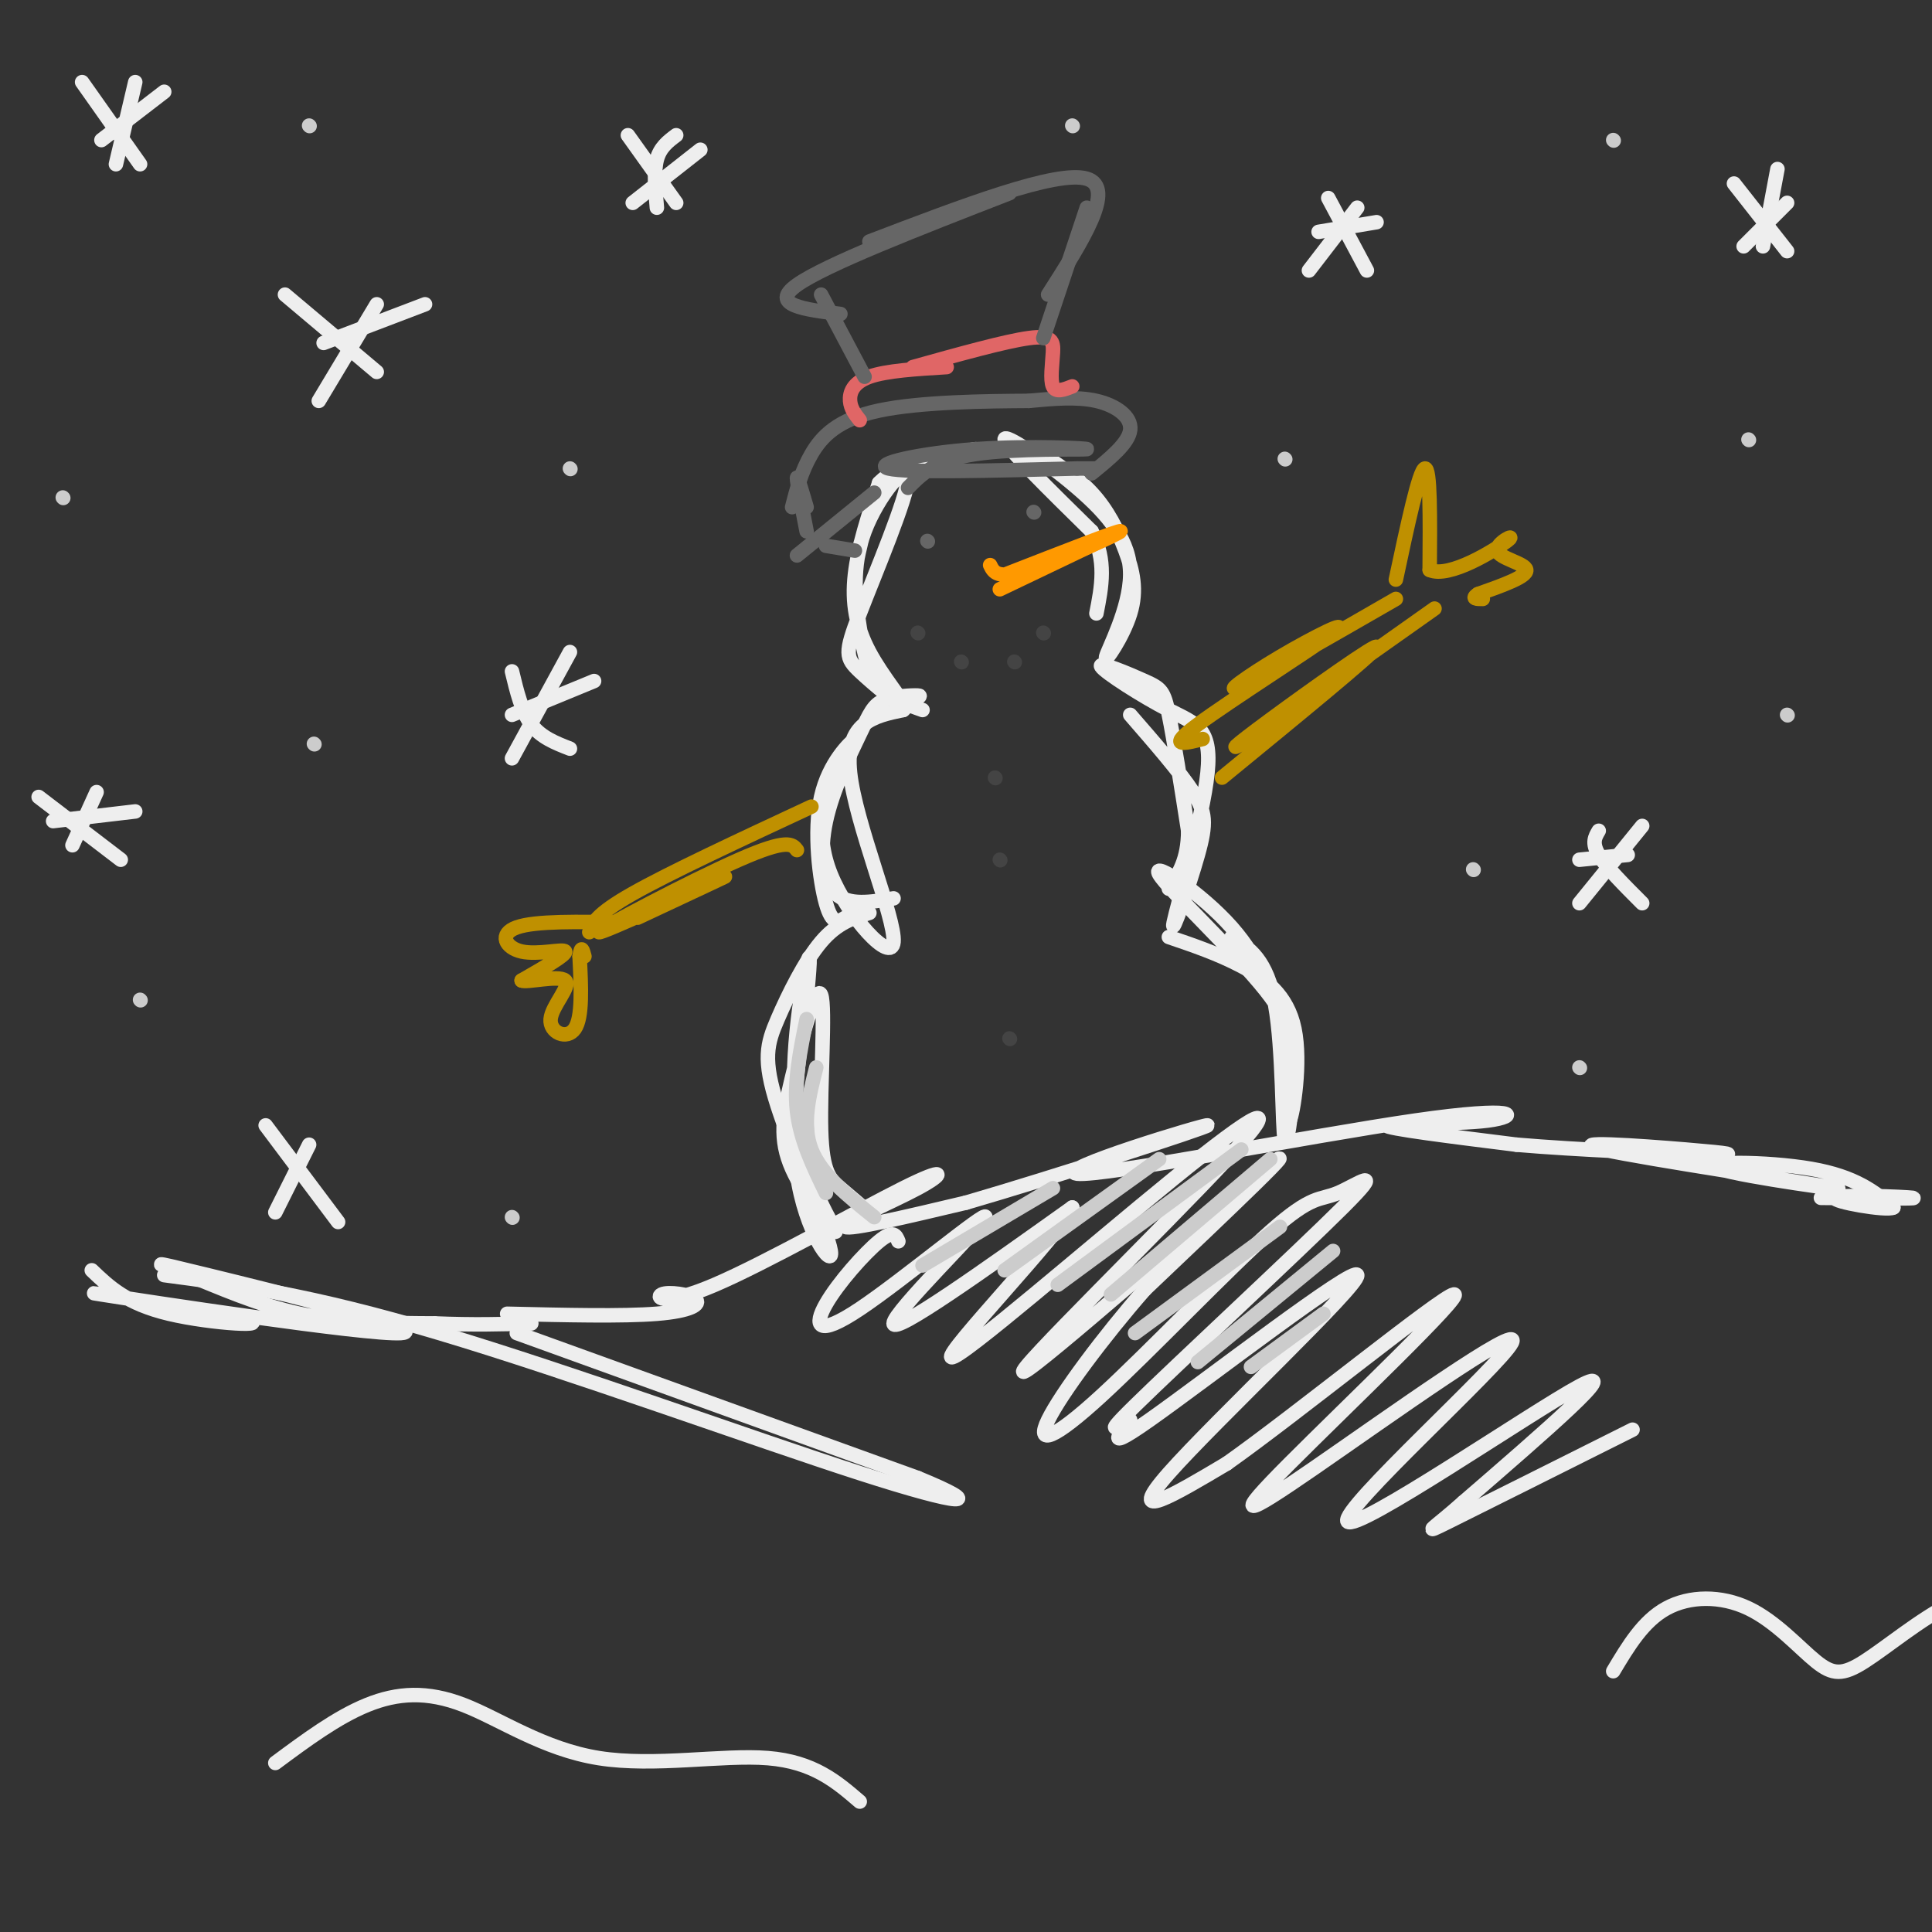<svg viewBox='0 0 400 400' version='1.1' xmlns='http://www.w3.org/2000/svg' xmlns:xlink='http://www.w3.org/1999/xlink'><rect x="0" y="0" width="400" height="400" fill="#333333" stroke="none"/><g fill='none' stroke='rgb(238,238,238)' stroke-width='3' stroke-linecap='round' stroke-linejoin='round'><path d='M19,263c3.597,3.449 7.195,6.898 16,9c8.805,2.102 22.818,2.858 15,1c-7.818,-1.858 -37.467,-6.330 -29,-5c8.467,1.330 55.051,8.461 62,8c6.949,-0.461 -25.735,-8.515 -40,-12c-14.265,-3.485 -10.110,-2.400 -4,0c6.110,2.400 14.174,6.114 23,8c8.826,1.886 18.413,1.943 28,2'/><path d='M90,274c8.000,0.333 14.000,0.167 20,0'/><path d='M105,272c11.974,0.283 23.949,0.567 31,0c7.051,-0.567 9.179,-1.984 8,-3c-1.179,-1.016 -5.665,-1.630 -7,-1c-1.335,0.630 0.479,2.503 11,-2c10.521,-4.503 29.748,-15.382 39,-20c9.252,-4.618 8.529,-2.974 3,0c-5.529,2.974 -15.866,7.278 -15,8c0.866,0.722 12.933,-2.139 25,-5'/><path d='M200,249c17.874,-5.183 50.058,-15.640 50,-16c-0.058,-0.360 -32.358,9.379 -27,10c5.358,0.621 48.374,-7.875 70,-11c21.626,-3.125 21.861,-0.880 15,0c-6.861,0.880 -20.817,0.394 -21,1c-0.183,0.606 13.409,2.303 27,4'/><path d='M314,237c12.735,1.093 31.072,1.827 39,2c7.928,0.173 5.449,-0.215 -4,-1c-9.449,-0.785 -25.866,-1.967 -17,0c8.866,1.967 43.016,7.084 48,8c4.984,0.916 -19.197,-2.369 -24,-4c-4.803,-1.631 9.770,-1.609 19,0c9.230,1.609 13.115,4.804 17,8'/><path d='M392,250c-1.262,0.786 -12.917,-1.250 -12,-2c0.917,-0.750 14.405,-0.214 16,0c1.595,0.214 -8.702,0.107 -19,0'/><path d='M107,276c0.000,0.000 83.000,30.000 83,30'/><path d='M190,306c14.631,6.000 9.708,6.000 -12,-1c-21.708,-7.000 -60.202,-21.000 -87,-29c-26.798,-8.000 -41.899,-10.000 -57,-12'/><path d='M181,252c-2.463,-2.133 -4.927,-4.266 -7,-6c-2.073,-1.734 -3.757,-3.069 -4,-12c-0.243,-8.931 0.953,-25.458 0,-28c-0.953,-2.542 -4.055,8.902 -6,17c-1.945,8.098 -2.734,12.849 0,19c2.734,6.151 8.991,13.700 9,13c0.009,-0.700 -6.228,-9.650 -8,-22c-1.772,-12.350 0.922,-28.100 2,-33c1.078,-4.900 0.539,1.050 0,7'/><path d='M167,207c-1.049,7.839 -3.670,23.938 -2,36c1.670,12.062 7.633,20.089 7,16c-0.633,-4.089 -7.860,-20.292 -11,-30c-3.140,-9.708 -2.191,-12.921 0,-18c2.191,-5.079 5.626,-12.022 9,-16c3.374,-3.978 6.687,-4.989 10,-6'/><path d='M255,194c3.653,2.312 7.305,4.625 9,14c1.695,9.375 1.431,25.813 2,28c0.569,2.187 1.969,-9.878 2,-16c0.031,-6.122 -1.307,-6.301 -3,-10c-1.693,-3.699 -3.743,-10.919 -10,-18c-6.257,-7.081 -16.723,-14.022 -15,-11c1.723,3.022 15.635,16.006 22,24c6.365,7.994 5.182,10.997 4,14'/><path d='M266,219c0.657,6.073 0.300,14.257 1,13c0.700,-1.257 2.458,-11.954 1,-19c-1.458,-7.046 -6.131,-10.442 -11,-13c-4.869,-2.558 -9.935,-4.279 -15,-6'/><path d='M175,190c-1.344,0.835 -2.688,1.670 -4,-3c-1.312,-4.670 -2.593,-14.846 -1,-22c1.593,-7.154 6.059,-11.288 7,-12c0.941,-0.712 -1.643,1.997 -4,7c-2.357,5.003 -4.487,12.300 -1,21c3.487,8.700 12.593,18.804 13,14c0.407,-4.804 -7.884,-24.515 -9,-35c-1.116,-10.485 4.942,-11.742 11,-13'/><path d='M187,147c2.755,-2.699 4.142,-2.946 3,-3c-1.142,-0.054 -4.811,0.085 -7,1c-2.189,0.915 -2.896,2.606 -5,7c-2.104,4.394 -5.605,11.491 -7,18c-1.395,6.509 -0.684,12.431 2,15c2.684,2.569 7.342,1.784 12,1'/><path d='M234,148c5.165,5.944 10.329,11.889 13,16c2.671,4.111 2.848,6.389 1,13c-1.848,6.611 -5.722,17.553 -5,14c0.722,-3.553 6.040,-21.603 7,-31c0.960,-9.397 -2.439,-10.142 -8,-13c-5.561,-2.858 -13.284,-7.828 -14,-9c-0.716,-1.172 5.577,1.454 9,3c3.423,1.546 3.978,2.013 5,7c1.022,4.987 2.511,14.493 4,24'/><path d='M246,172c0.000,6.000 -2.000,9.000 -4,12'/><path d='M191,147c-3.414,-1.216 -6.828,-2.433 -9,-5c-2.172,-2.567 -3.103,-6.486 -4,-12c-0.897,-5.514 -1.759,-12.624 1,-20c2.759,-7.376 9.140,-15.018 9,-11c-0.140,4.018 -6.801,19.698 -10,28c-3.199,8.302 -2.934,9.227 0,12c2.934,2.773 8.539,7.393 9,7c0.461,-0.393 -4.222,-5.798 -7,-11c-2.778,-5.202 -3.651,-10.201 -3,-16c0.651,-5.799 2.825,-12.400 5,-19'/><path d='M182,100c4.167,-4.333 12.083,-5.667 20,-7'/><path d='M214,93c4.365,2.738 8.729,5.475 12,9c3.271,3.525 5.448,7.837 7,12c1.552,4.163 2.477,8.175 1,13c-1.477,4.825 -5.357,10.461 -5,9c0.357,-1.461 4.951,-10.021 5,-17c0.049,-6.979 -4.448,-12.379 -11,-18c-6.552,-5.621 -15.158,-11.463 -15,-10c0.158,1.463 9.079,10.232 18,19'/><path d='M226,110c3.167,6.000 2.083,11.500 1,17'/></g>
<g fill='none' stroke='rgb(191,144,0)' stroke-width='3' stroke-linecap='round' stroke-linejoin='round'><path d='M249,153c-3.812,0.959 -7.624,1.917 -1,-3c6.624,-4.917 23.683,-15.710 28,-19c4.317,-3.290 -4.107,0.922 -11,5c-6.893,4.078 -12.255,8.022 -8,6c4.255,-2.022 18.128,-10.011 32,-18'/><path d='M253,161c15.702,-12.863 31.405,-25.726 32,-27c0.595,-1.274 -13.917,9.042 -22,15c-8.083,5.958 -9.738,7.560 -3,3c6.738,-4.560 21.869,-15.280 37,-26'/><path d='M289,120c2.417,-11.333 4.833,-22.667 6,-23c1.167,-0.333 1.083,10.333 1,21'/><path d='M296,118c4.027,1.817 13.595,-4.142 16,-6c2.405,-1.858 -2.352,0.384 -2,2c0.352,1.616 5.815,2.604 6,4c0.185,1.396 -4.907,3.198 -10,5'/><path d='M306,123c-1.500,1.000 -0.250,1.000 1,1'/><path d='M168,167c-14.667,6.833 -29.333,13.667 -37,18c-7.667,4.333 -8.333,6.167 -9,8'/><path d='M165,176c-0.946,-1.226 -1.893,-2.452 -12,2c-10.107,4.452 -29.375,14.583 -29,15c0.375,0.417 20.393,-8.881 25,-11c4.607,-2.119 -6.196,2.940 -17,8'/><path d='M129,191c-9.089,-0.179 -18.179,-0.357 -22,1c-3.821,1.357 -2.375,4.250 1,5c3.375,0.750 8.679,-0.643 9,0c0.321,0.643 -4.339,3.321 -9,6'/><path d='M108,203c0.904,0.523 7.665,-1.169 9,0c1.335,1.169 -2.756,5.199 -3,8c-0.244,2.801 3.359,4.372 5,2c1.641,-2.372 1.321,-8.686 1,-15'/><path d='M120,198c0.333,-2.500 0.667,-1.250 1,0'/></g>
<g fill='none' stroke='rgb(102,102,102)' stroke-width='3' stroke-linecap='round' stroke-linejoin='round'><path d='M181,102c0.000,0.000 -16.000,13.000 -16,13'/><path d='M167,110c-1.000,-5.083 -2.000,-10.167 -2,-11c0.000,-0.833 1.000,2.583 2,6'/><path d='M171,113c0.000,0.000 6.000,1.000 6,1'/><path d='M226,98c3.844,-3.133 7.689,-6.267 8,-9c0.311,-2.733 -2.911,-5.067 -7,-6c-4.089,-0.933 -9.044,-0.467 -14,0'/><path d='M213,83c-8.393,0.048 -22.375,0.167 -31,2c-8.625,1.833 -11.893,5.381 -14,9c-2.107,3.619 -3.054,7.310 -4,11'/><path d='M188,101c2.821,-2.877 5.643,-5.754 14,-7c8.357,-1.246 22.250,-0.860 23,-1c0.750,-0.140 -11.644,-0.807 -23,0c-11.356,0.807 -21.673,3.088 -18,4c3.673,0.912 21.337,0.456 39,0'/><path d='M223,97c6.500,0.000 3.250,0.000 0,0'/></g>
<g fill='none' stroke='rgb(224,102,102)' stroke-width='3' stroke-linecap='round' stroke-linejoin='round'><path d='M222,80c-1.696,0.667 -3.393,1.333 -4,0c-0.607,-1.333 -0.125,-4.667 0,-7c0.125,-2.333 -0.107,-3.667 -5,-3c-4.893,0.667 -14.446,3.333 -24,6'/><path d='M196,76c-6.267,0.378 -12.533,0.756 -16,2c-3.467,1.244 -4.133,3.356 -4,5c0.133,1.644 1.067,2.822 2,4'/></g>
<g fill='none' stroke='rgb(102,102,102)' stroke-width='3' stroke-linecap='round' stroke-linejoin='round'><path d='M179,78c0.000,0.000 -9.000,-17.000 -9,-17'/><path d='M174,65c-7.417,-0.917 -14.833,-1.833 -9,-6c5.833,-4.167 24.917,-11.583 44,-19'/><path d='M180,50c19.417,-7.417 38.833,-14.833 45,-13c6.167,1.833 -0.917,12.917 -8,24'/><path d='M225,43c0.000,0.000 -9.000,27.000 -9,27'/><path d='M192,112c0.000,0.000 0.100,0.100 0.1,0.1'/><path d='M214,106c0.000,0.000 0.100,0.100 0.1,0.1'/></g>
<g fill='none' stroke='rgb(255,153,0)' stroke-width='3' stroke-linecap='round' stroke-linejoin='round'><path d='M205,117c0.733,1.511 1.467,3.022 8,1c6.533,-2.022 18.867,-7.578 19,-8c0.133,-0.422 -11.933,4.289 -24,9'/><path d='M230,111c0.000,0.000 -23.000,11.000 -23,11'/></g>
<g fill='none' stroke='rgb(68,68,68)' stroke-width='3' stroke-linecap='round' stroke-linejoin='round'><path d='M190,131c0.000,0.000 0.100,0.100 0.1,0.1'/><path d='M199,137c0.000,0.000 0.100,0.100 0.1,0.1'/><path d='M210,137c0.000,0.000 0.100,0.100 0.1,0.1'/><path d='M216,131c0.000,0.000 0.100,0.100 0.1,0.1'/><path d='M206,161c0.000,0.000 0.100,0.100 0.1,0.1'/><path d='M207,178c0.000,0.000 0.100,0.100 0.1,0.1'/><path d='M209,215c0.000,0.000 0.100,0.100 0.1,0.1'/></g>
<g fill='none' stroke='rgb(238,238,238)' stroke-width='3' stroke-linecap='round' stroke-linejoin='round'><path d='M59,61c0.000,0.000 19.000,16.000 19,16'/><path d='M66,83c0.000,0.000 12.000,-20.000 12,-20'/><path d='M67,71c0.000,0.000 21.000,-8.000 21,-8'/><path d='M106,139c1.000,4.167 2.000,8.333 4,11c2.000,2.667 5.000,3.833 8,5'/><path d='M118,135c0.000,0.000 -12.000,22.000 -12,22'/><path d='M106,148c0.000,0.000 17.000,-7.000 17,-7'/><path d='M275,41c0.000,0.000 8.000,15.000 8,15'/><path d='M271,56c0.000,0.000 10.000,-13.000 10,-13'/><path d='M273,48c0.000,0.000 12.000,-2.000 12,-2'/><path d='M331,172c-0.750,1.250 -1.500,2.500 0,5c1.500,2.500 5.250,6.250 9,10'/><path d='M327,187c0.000,0.000 13.000,-16.000 13,-16'/><path d='M327,178c0.000,0.000 10.000,-1.000 10,-1'/><path d='M359,38c0.000,0.000 11.000,14.000 11,14'/><path d='M361,51c0.000,0.000 9.000,-9.000 9,-9'/><path d='M368,35c0.000,0.000 -3.000,16.000 -3,16'/><path d='M17,17c0.000,0.000 12.000,17.000 12,17'/><path d='M21,29c0.000,0.000 13.000,-10.000 13,-10'/><path d='M28,17c0.000,0.000 -4.000,17.000 -4,17'/><path d='M130,28c0.000,0.000 10.000,14.000 10,14'/><path d='M131,42c0.000,0.000 14.000,-11.000 14,-11'/><path d='M140,28c-1.667,1.250 -3.333,2.500 -4,5c-0.667,2.500 -0.333,6.250 0,10'/><path d='M8,165c0.000,0.000 17.000,13.000 17,13'/><path d='M20,164c0.000,0.000 -5.000,11.000 -5,11'/><path d='M28,168c0.000,0.000 -17.000,2.000 -17,2'/><path d='M55,233c0.000,0.000 15.000,20.000 15,20'/><path d='M57,251c0.000,0.000 7.000,-14.000 7,-14'/><path d='M186,257c-0.500,-1.230 -1.000,-2.461 -4,0c-3.000,2.461 -8.500,8.612 -11,13c-2.500,4.388 -2.000,7.011 7,1c9.000,-6.011 26.500,-20.657 26,-19c-0.500,1.657 -19.000,19.616 -19,22c0.000,2.384 18.500,-10.808 37,-24'/><path d='M222,250c-2.306,5.244 -26.570,30.353 -25,31c1.570,0.647 28.973,-23.169 46,-37c17.027,-13.831 23.677,-17.676 11,-4c-12.677,13.676 -44.682,44.874 -42,44c2.682,-0.874 40.052,-33.821 50,-42c9.948,-8.179 -7.526,8.411 -25,25'/><path d='M237,267c-8.542,9.759 -17.397,21.657 -20,27c-2.603,5.343 1.048,4.133 11,-5c9.952,-9.133 26.207,-26.187 35,-34c8.793,-7.813 10.123,-6.384 14,-8c3.877,-1.616 10.300,-6.275 1,3c-9.300,9.275 -34.322,32.486 -43,41c-8.678,8.514 -1.013,2.331 -1,3c0.013,0.669 -7.625,8.190 4,0c11.625,-8.190 42.515,-32.090 43,-30c0.485,2.090 -29.433,30.168 -39,41c-9.567,10.832 1.216,4.416 12,-2'/><path d='M254,303c14.412,-10.178 44.442,-34.624 47,-35c2.558,-0.376 -22.357,23.317 -34,35c-11.643,11.683 -10.015,11.357 5,1c15.015,-10.357 43.416,-30.745 41,-26c-2.416,4.745 -35.651,34.624 -34,37c1.651,2.376 38.186,-22.750 48,-28c9.814,-5.250 -7.093,9.375 -24,24'/><path d='M303,311c-6.089,5.467 -9.311,7.133 -3,4c6.311,-3.133 22.156,-11.067 38,-19'/><path d='M57,365c6.365,-4.724 12.730,-9.448 19,-12c6.270,-2.552 12.443,-2.931 20,0c7.557,2.931 16.496,9.174 28,11c11.504,1.826 25.573,-0.764 35,0c9.427,0.764 14.214,4.882 19,9'/><path d='M334,346c3.098,-5.184 6.196,-10.368 11,-13c4.804,-2.632 11.315,-2.711 17,0c5.685,2.711 10.544,8.211 14,11c3.456,2.789 5.507,2.866 10,0c4.493,-2.866 11.426,-8.676 18,-12c6.574,-3.324 12.787,-4.162 19,-5'/></g>
<g fill='none' stroke='rgb(204,204,204)' stroke-width='3' stroke-linecap='round' stroke-linejoin='round'><path d='M167,211c-1.333,6.500 -2.667,13.000 -2,19c0.667,6.000 3.333,11.500 6,17'/><path d='M169,221c-1.500,5.917 -3.000,11.833 -1,17c2.000,5.167 7.500,9.583 13,14'/><path d='M191,262c0.000,0.000 27.000,-16.000 27,-16'/><path d='M208,263c0.000,0.000 32.000,-23.000 32,-23'/><path d='M219,266c0.000,0.000 38.000,-28.000 38,-28'/><path d='M230,268c0.000,0.000 33.000,-28.000 33,-28'/><path d='M235,276c0.000,0.000 30.000,-22.000 30,-22'/><path d='M248,282c0.000,0.000 28.000,-23.000 28,-23'/><path d='M259,283c0.000,0.000 15.000,-11.000 15,-11'/><path d='M13,103c0.000,0.000 0.100,0.100 0.1,0.1'/><path d='M64,26c0.000,0.000 0.100,0.100 0.1,0.1'/><path d='M65,154c0.000,0.000 0.100,0.100 0.1,0.1'/><path d='M118,97c0.000,0.000 0.100,0.100 0.1,0.1'/><path d='M29,207c0.000,0.000 0.100,0.100 0.1,0.1'/><path d='M106,252c0.000,0.000 0.100,0.100 0.1,0.1'/><path d='M222,26c0.000,0.000 0.100,0.100 0.1,0.1'/><path d='M266,95c0.000,0.000 0.100,0.100 0.1,0.1'/><path d='M334,29c0.000,0.000 0.100,0.100 0.1,0.1'/><path d='M370,148c0.000,0.000 0.100,0.100 0.1,0.1'/><path d='M327,221c0.000,0.000 0.100,0.100 0.1,0.1'/><path d='M305,180c0.000,0.000 0.100,0.100 0.1,0.1'/><path d='M362,91c0.000,0.000 0.100,0.100 0.1,0.1'/></g>
</svg>
